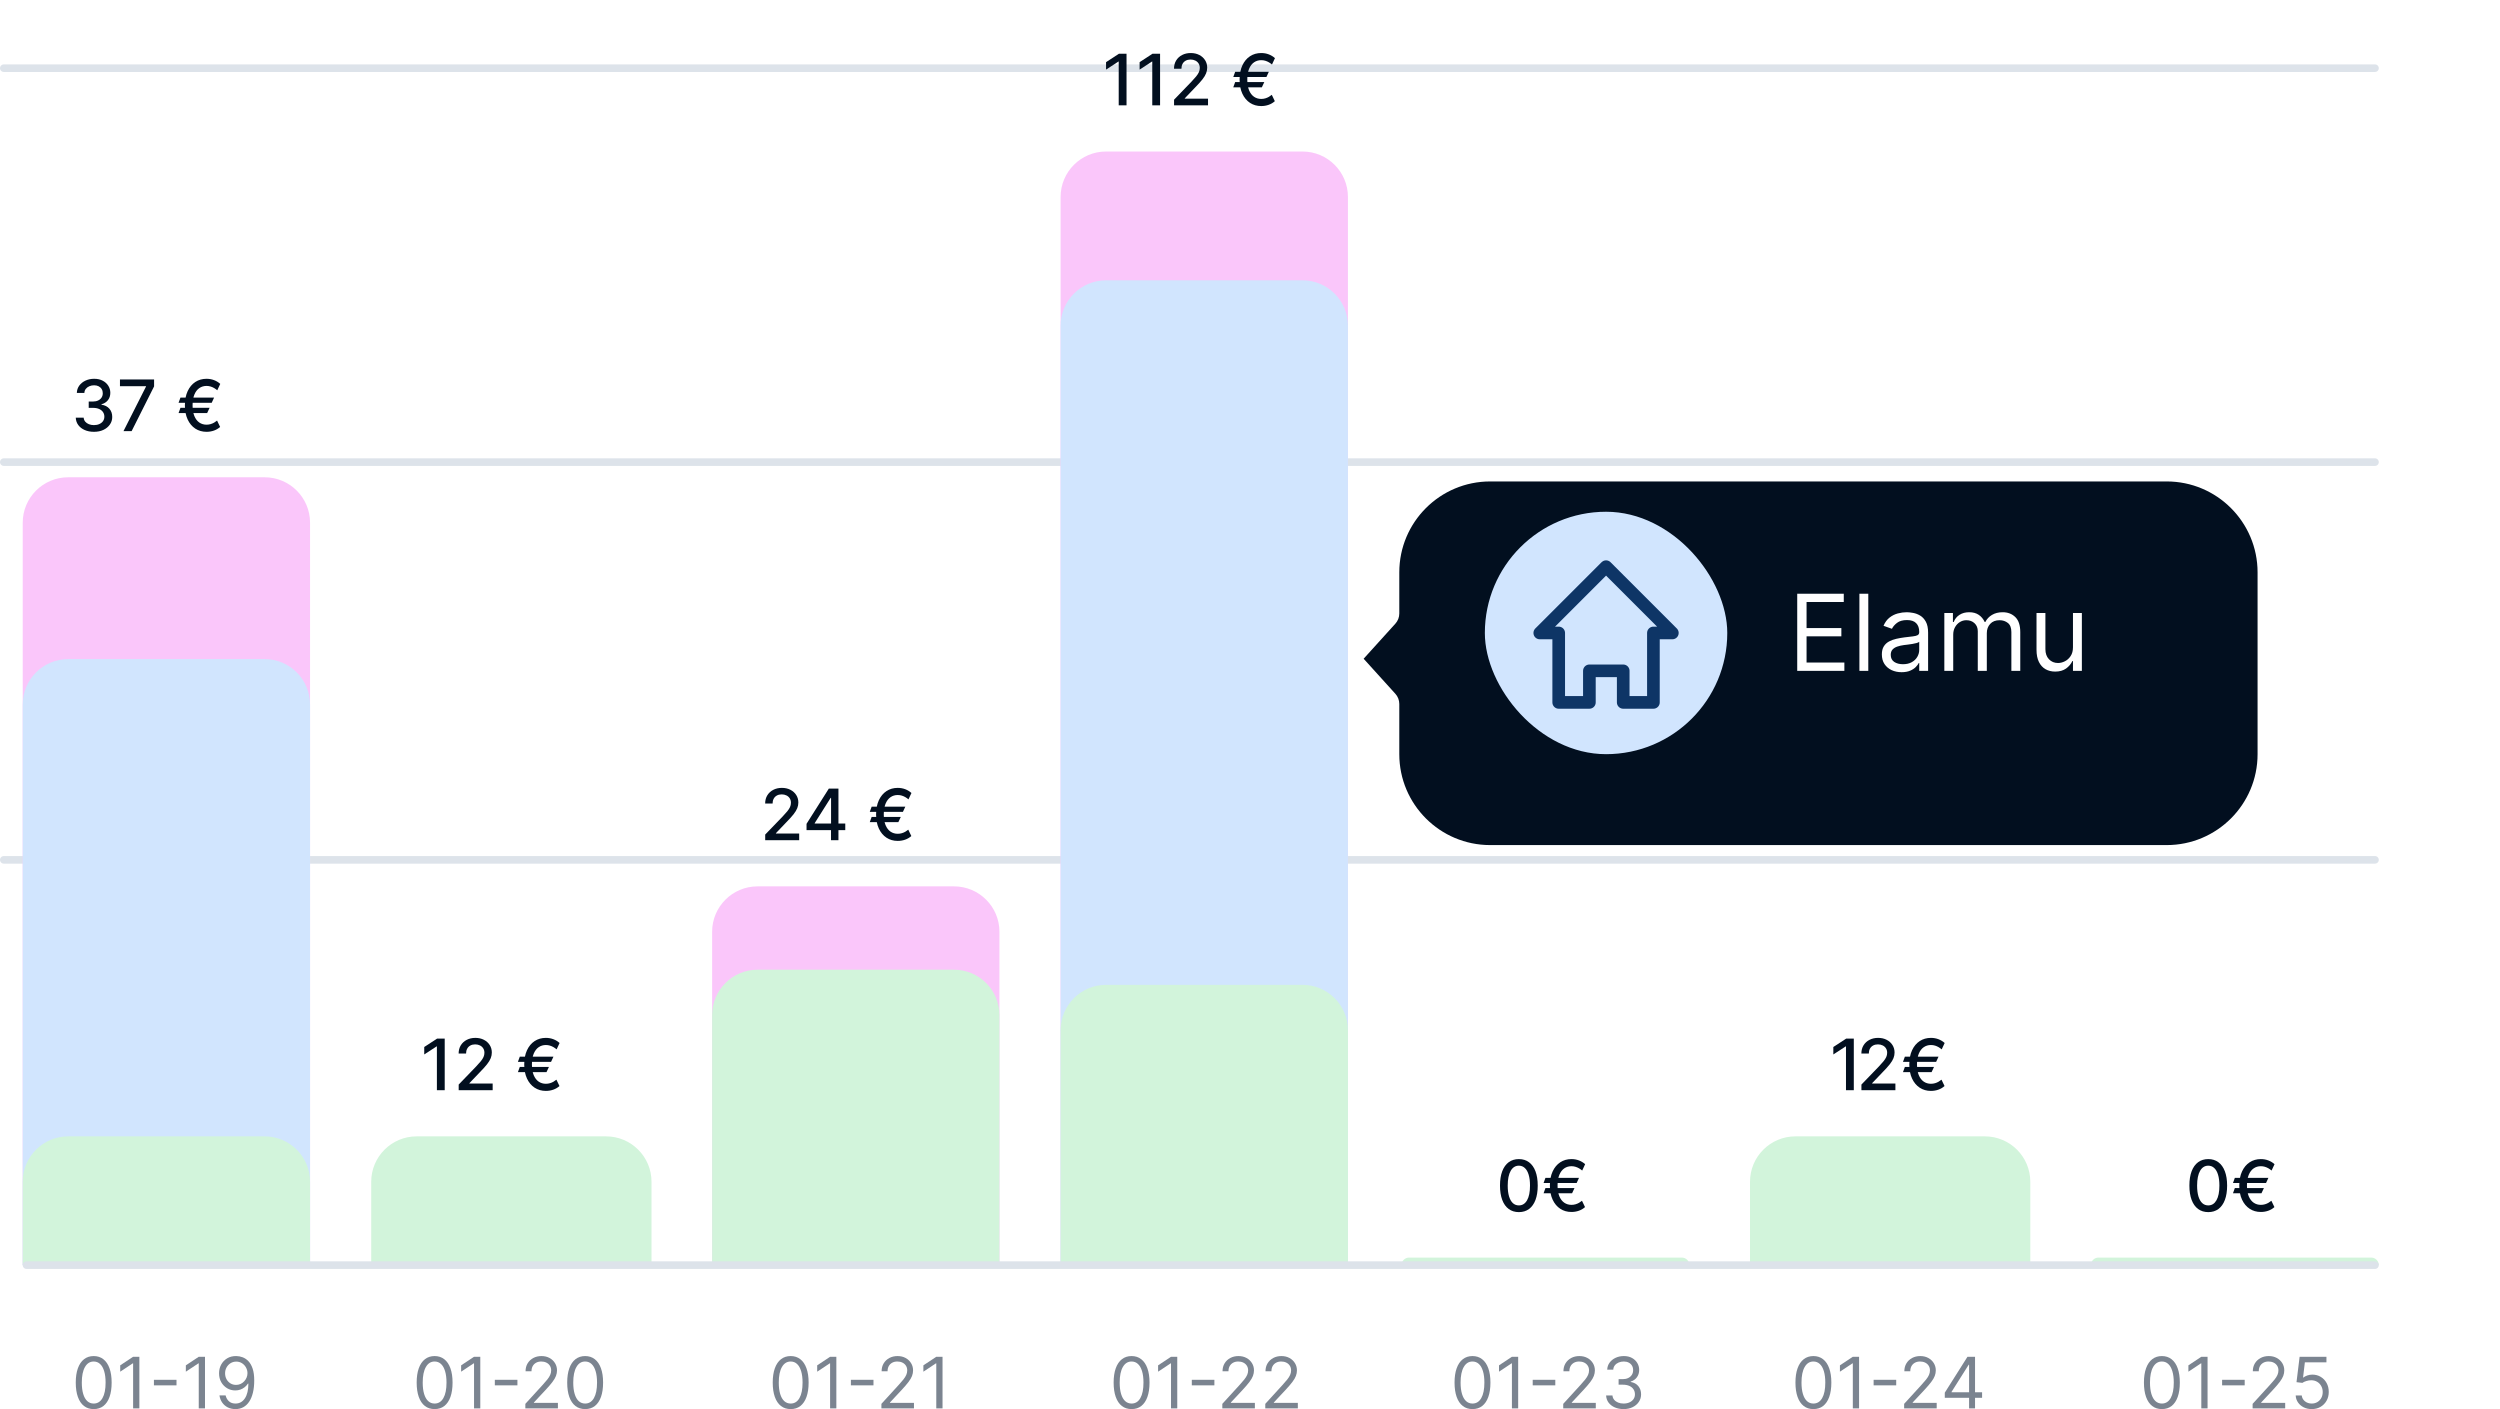 <svg width="330" height="186" viewBox="0 0 330 186" fill="none" xmlns="http://www.w3.org/2000/svg">
<line x1="0.5" y1="9" x2="313.5" y2="9" stroke="#DDE3EA" stroke-linecap="round"/>
<line x1="0.5" y1="61" x2="313.5" y2="61" stroke="#DDE3EA" stroke-linecap="round"/>
<line x1="0.5" y1="113.5" x2="313.5" y2="113.5" stroke="#DDE3EA" stroke-linecap="round"/>
<path d="M208.43 155.475L208.115 156.158H203.752L204.001 155.475H208.43ZM207.836 156.822L207.514 157.512H203.752L204.001 156.822H207.836ZM209.239 153.673L208.848 154.513C208.724 154.407 208.589 154.31 208.443 154.224C208.297 154.138 208.14 154.069 207.972 154.018C207.804 153.965 207.624 153.939 207.431 153.939C207.077 153.939 206.762 154.034 206.486 154.224C206.209 154.414 205.991 154.7 205.832 155.08C205.675 155.458 205.597 155.929 205.597 156.493C205.597 157.057 205.675 157.528 205.832 157.907C205.991 158.285 206.209 158.569 206.486 158.759C206.762 158.947 207.077 159.041 207.431 159.041C207.626 159.041 207.807 159.016 207.975 158.965C208.145 158.914 208.3 158.848 208.44 158.766C208.581 158.682 208.708 158.593 208.821 158.5L209.223 159.336C208.988 159.549 208.716 159.709 208.406 159.818C208.097 159.926 207.772 159.98 207.431 159.98C206.876 159.98 206.384 159.84 205.955 159.559C205.528 159.278 205.193 158.878 204.95 158.358C204.706 157.836 204.585 157.214 204.585 156.493C204.585 155.77 204.706 155.148 204.95 154.626C205.193 154.104 205.528 153.702 205.955 153.421C206.384 153.14 206.876 153 207.431 153C207.785 153 208.115 153.059 208.42 153.176C208.725 153.291 208.998 153.457 209.239 153.673Z" fill="#020F1F"/>
<path d="M200.491 160C199.967 159.998 199.519 159.86 199.148 159.585C198.776 159.311 198.492 158.912 198.295 158.388C198.098 157.864 198 157.232 198 156.493C198 155.757 198.098 155.128 198.295 154.606C198.494 154.084 198.78 153.686 199.151 153.411C199.525 153.137 199.972 153 200.491 153C201.011 153 201.457 153.138 201.828 153.415C202.2 153.689 202.484 154.087 202.681 154.609C202.88 155.129 202.98 155.757 202.98 156.493C202.98 157.234 202.881 157.867 202.684 158.391C202.488 158.913 202.203 159.312 201.832 159.589C201.46 159.863 201.013 160 200.491 160ZM200.491 159.114C200.952 159.114 201.311 158.89 201.57 158.441C201.831 157.992 201.961 157.343 201.961 156.493C201.961 155.929 201.901 155.453 201.782 155.064C201.665 154.672 201.496 154.376 201.274 154.174C201.055 153.971 200.794 153.869 200.491 153.869C200.034 153.869 199.674 154.095 199.413 154.546C199.152 154.997 199.021 155.646 199.018 156.493C199.018 157.06 199.077 157.538 199.194 157.93C199.314 158.319 199.483 158.614 199.702 158.816C199.921 159.015 200.184 159.114 200.491 159.114Z" fill="#020F1F"/>
<path d="M255.884 139.482L255.568 140.167H251.193L251.443 139.482H255.884ZM255.289 140.833L254.966 141.525H251.193L251.443 140.833H255.289ZM256.696 137.675L256.304 138.517C256.179 138.411 256.044 138.314 255.898 138.228C255.751 138.141 255.594 138.072 255.425 138.021C255.257 137.968 255.076 137.942 254.883 137.942C254.528 137.942 254.212 138.037 253.935 138.228C253.658 138.418 253.439 138.705 253.279 139.086C253.122 139.465 253.043 139.938 253.043 140.503C253.043 141.069 253.122 141.541 253.279 141.921C253.439 142.3 253.658 142.585 253.935 142.776C254.212 142.964 254.528 143.058 254.883 143.058C255.078 143.058 255.26 143.033 255.429 142.982C255.599 142.931 255.755 142.864 255.894 142.782C256.036 142.698 256.164 142.609 256.277 142.516L256.68 143.355C256.444 143.567 256.172 143.728 255.861 143.837C255.551 143.946 255.225 144 254.883 144C254.326 144 253.833 143.859 253.402 143.577C252.974 143.296 252.638 142.894 252.394 142.373C252.15 141.85 252.028 141.226 252.028 140.503C252.028 139.778 252.15 139.154 252.394 138.63C252.638 138.107 252.974 137.704 253.402 137.423C253.833 137.141 254.326 137 254.883 137C255.238 137 255.568 137.059 255.874 137.176C256.181 137.292 256.454 137.458 256.696 137.675Z" fill="#020F1F"/>
<path d="M245.708 143.907V143.162L248.013 140.773C248.26 140.513 248.463 140.286 248.622 140.091C248.784 139.893 248.905 139.706 248.985 139.529C249.065 139.351 249.105 139.163 249.105 138.963C249.105 138.737 249.051 138.542 248.945 138.377C248.839 138.211 248.693 138.083 248.509 137.995C248.325 137.904 248.118 137.858 247.887 137.858C247.643 137.858 247.43 137.908 247.248 138.008C247.066 138.108 246.927 138.249 246.829 138.431C246.731 138.612 246.683 138.825 246.683 139.069H245.701C245.701 138.655 245.797 138.292 245.987 137.981C246.178 137.671 246.44 137.43 246.772 137.26C247.105 137.087 247.483 137 247.907 137C248.335 137 248.712 137.085 249.038 137.256C249.366 137.425 249.623 137.655 249.807 137.948C249.991 138.239 250.083 138.567 250.083 138.933C250.083 139.186 250.035 139.433 249.94 139.675C249.847 139.917 249.684 140.186 249.451 140.483C249.218 140.778 248.894 141.137 248.479 141.558L247.125 142.975V143.025H250.193V143.907H245.708Z" fill="#020F1F"/>
<path d="M244.702 137.093V143.906H243.67V138.124H243.63L242 139.189V138.204L243.7 137.093H244.702Z" fill="#020F1F"/>
<path d="M167.483 9.482L167.167 10.167H162.792L163.042 9.482H167.483ZM166.888 10.833L166.565 11.525H162.792L163.042 10.833H166.888ZM168.295 7.675L167.902 8.517C167.778 8.411 167.643 8.314 167.496 8.228C167.35 8.141 167.193 8.072 167.024 8.021C166.855 7.968 166.675 7.942 166.482 7.942C166.127 7.942 165.811 8.037 165.533 8.228C165.256 8.418 165.038 8.705 164.878 9.086C164.721 9.465 164.642 9.938 164.642 10.503C164.642 11.069 164.721 11.541 164.878 11.921C165.038 12.3 165.256 12.585 165.533 12.776C165.811 12.964 166.127 13.059 166.482 13.059C166.677 13.059 166.859 13.033 167.027 12.982C167.198 12.931 167.353 12.864 167.493 12.782C167.635 12.698 167.763 12.609 167.876 12.516L168.278 13.355C168.043 13.568 167.77 13.728 167.46 13.837C167.149 13.946 166.823 14 166.482 14C165.925 14 165.431 13.859 165.001 13.578C164.573 13.296 164.237 12.894 163.993 12.373C163.749 11.85 163.627 11.226 163.627 10.503C163.627 9.778 163.749 9.154 163.993 8.63C164.237 8.107 164.573 7.704 165.001 7.423C165.431 7.141 165.925 7 166.482 7C166.837 7 167.167 7.059 167.473 7.176C167.779 7.292 168.053 7.458 168.295 7.675Z" fill="#020F1F"/>
<path d="M154.975 13.907V13.162L157.28 10.773C157.526 10.513 157.729 10.286 157.889 10.091C158.051 9.893 158.172 9.706 158.252 9.529C158.331 9.351 158.371 9.163 158.371 8.963C158.371 8.737 158.318 8.542 158.212 8.377C158.105 8.211 157.96 8.083 157.776 7.995C157.592 7.904 157.384 7.858 157.154 7.858C156.91 7.858 156.697 7.908 156.515 8.008C156.333 8.108 156.193 8.249 156.096 8.431C155.998 8.612 155.949 8.825 155.949 9.069H154.968C154.968 8.655 155.063 8.292 155.254 7.981C155.445 7.671 155.706 7.43 156.039 7.26C156.372 7.087 156.75 7 157.174 7C157.602 7 157.979 7.085 158.305 7.256C158.633 7.425 158.889 7.655 159.073 7.948C159.258 8.239 159.35 8.567 159.35 8.933C159.35 9.186 159.302 9.433 159.206 9.675C159.113 9.917 158.95 10.186 158.717 10.483C158.485 10.778 158.161 11.137 157.746 11.558L156.392 12.975V13.025H159.459V13.907H154.975Z" fill="#020F1F"/>
<path d="M153.13 7.093V13.906H152.099V8.124H152.059L150.429 9.189V8.204L152.129 7.093H153.13Z" fill="#020F1F"/>
<path d="M148.702 7.093V13.906H147.67V8.124H147.63L146 9.189V8.204L147.7 7.093H148.702Z" fill="#020F1F"/>
<path d="M119.5 106.482L119.184 107.167H114.809L115.058 106.482H119.5ZM118.904 107.833L118.581 108.525H114.809L115.058 107.833H118.904ZM120.311 104.675L119.919 105.517C119.795 105.411 119.659 105.314 119.513 105.228C119.367 105.141 119.209 105.072 119.041 105.021C118.872 104.968 118.691 104.942 118.498 104.942C118.143 104.942 117.827 105.037 117.55 105.228C117.273 105.418 117.054 105.705 116.895 106.086C116.737 106.465 116.658 106.938 116.658 107.503C116.658 108.069 116.737 108.541 116.895 108.921C117.054 109.3 117.273 109.585 117.55 109.776C117.827 109.964 118.143 110.058 118.498 110.058C118.693 110.058 118.875 110.033 119.044 109.982C119.215 109.931 119.37 109.864 119.51 109.782C119.652 109.698 119.779 109.609 119.892 109.516L120.295 110.355C120.06 110.567 119.787 110.728 119.476 110.837C119.166 110.946 118.84 111 118.498 111C117.942 111 117.448 110.859 117.018 110.577C116.59 110.296 116.254 109.894 116.01 109.373C115.766 108.85 115.644 108.226 115.644 107.503C115.644 106.778 115.766 106.154 116.01 105.63C116.254 105.107 116.59 104.704 117.018 104.423C117.448 104.141 117.942 104 118.498 104C118.853 104 119.184 104.059 119.49 104.176C119.796 104.292 120.07 104.458 120.311 104.675Z" fill="#020F1F"/>
<path d="M106.463 109.576V108.744L109.407 104.093H110.063V105.317H109.647L107.541 108.651V108.704H111.576V109.576H106.463ZM109.693 110.906V109.323L109.7 108.944V104.093H110.675V110.906H109.693Z" fill="#020F1F"/>
<path d="M101.007 110.907V110.162L103.312 107.773C103.558 107.513 103.761 107.286 103.921 107.091C104.083 106.893 104.204 106.706 104.284 106.529C104.364 106.351 104.404 106.163 104.404 105.963C104.404 105.737 104.35 105.542 104.244 105.377C104.137 105.211 103.992 105.083 103.808 104.995C103.624 104.904 103.417 104.858 103.186 104.858C102.942 104.858 102.729 104.908 102.547 105.008C102.365 105.108 102.225 105.249 102.128 105.431C102.03 105.612 101.981 105.825 101.981 106.069H101C101 105.655 101.095 105.292 101.286 104.981C101.477 104.671 101.739 104.43 102.071 104.26C102.404 104.087 102.782 104 103.206 104C103.634 104 104.011 104.085 104.337 104.256C104.665 104.425 104.921 104.655 105.106 104.948C105.29 105.239 105.382 105.567 105.382 105.933C105.382 106.186 105.334 106.433 105.239 106.675C105.145 106.917 104.982 107.186 104.75 107.483C104.517 107.778 104.193 108.137 103.778 108.558L102.424 109.975V110.025H105.491V110.907H101.007Z" fill="#020F1F"/>
<path d="M73.054 139.482L72.738 140.167H68.363L68.613 139.482H73.054ZM72.459 140.833L72.136 141.525H68.363L68.613 140.833H72.459ZM73.866 137.675L73.474 138.517C73.349 138.411 73.214 138.314 73.068 138.228C72.921 138.141 72.764 138.072 72.595 138.021C72.427 137.968 72.246 137.942 72.053 137.942C71.698 137.942 71.382 138.037 71.105 138.228C70.828 138.418 70.609 138.705 70.449 139.086C70.292 139.465 70.213 139.938 70.213 140.503C70.213 141.069 70.292 141.541 70.449 141.921C70.609 142.3 70.828 142.585 71.105 142.776C71.382 142.964 71.698 143.058 72.053 143.058C72.248 143.058 72.43 143.033 72.599 142.982C72.769 142.931 72.925 142.864 73.064 142.782C73.206 142.698 73.334 142.609 73.447 142.516L73.85 143.355C73.614 143.567 73.342 143.728 73.031 143.837C72.721 143.946 72.394 144 72.053 144C71.496 144 71.003 143.859 70.572 143.577C70.144 143.296 69.808 142.894 69.564 142.373C69.32 141.85 69.198 141.226 69.198 140.503C69.198 139.778 69.32 139.154 69.564 138.63C69.808 138.107 70.144 137.704 70.572 137.423C71.003 137.141 71.496 137 72.053 137C72.408 137 72.738 137.059 73.044 137.176C73.35 137.292 73.624 137.458 73.866 137.675Z" fill="#020F1F"/>
<path d="M60.546 143.907V143.162L62.851 140.773C63.097 140.513 63.3 140.286 63.46 140.091C63.622 139.893 63.743 139.706 63.823 139.529C63.903 139.351 63.943 139.163 63.943 138.963C63.943 138.737 63.889 138.542 63.783 138.377C63.676 138.211 63.531 138.083 63.347 137.995C63.163 137.904 62.956 137.858 62.725 137.858C62.481 137.858 62.268 137.908 62.086 138.008C61.904 138.108 61.764 138.249 61.667 138.431C61.569 138.612 61.52 138.825 61.52 139.069H60.539C60.539 138.655 60.634 138.292 60.825 137.981C61.016 137.671 61.278 137.43 61.61 137.26C61.943 137.087 62.321 137 62.745 137C63.173 137 63.55 137.085 63.876 137.256C64.204 137.425 64.46 137.655 64.645 137.948C64.829 138.239 64.921 138.567 64.921 138.933C64.921 139.186 64.873 139.433 64.778 139.675C64.684 139.917 64.522 140.186 64.289 140.483C64.056 140.778 63.732 141.137 63.317 141.558L61.963 142.975V143.025H65.031V143.907H60.546Z" fill="#020F1F"/>
<path d="M58.702 137.093V143.906H57.67V138.124H57.63L56 139.189V138.204L57.7 137.093H58.702Z" fill="#020F1F"/>
<path d="M28.261 52.482L27.945 53.167H23.57L23.82 52.482H28.261ZM27.666 53.833L27.343 54.525H23.57L23.82 53.833H27.666ZM29.073 50.675L28.68 51.517C28.556 51.411 28.421 51.314 28.275 51.228C28.128 51.141 27.971 51.072 27.802 51.021C27.634 50.968 27.453 50.941 27.26 50.941C26.905 50.941 26.589 51.037 26.312 51.228C26.034 51.418 25.816 51.705 25.656 52.086C25.499 52.465 25.42 52.938 25.42 53.503C25.42 54.069 25.499 54.541 25.656 54.921C25.816 55.3 26.034 55.585 26.312 55.776C26.589 55.964 26.905 56.059 27.26 56.059C27.455 56.059 27.637 56.033 27.805 55.982C27.976 55.931 28.131 55.864 28.271 55.782C28.413 55.698 28.541 55.609 28.654 55.516L29.056 56.355C28.821 56.568 28.549 56.728 28.238 56.837C27.927 56.946 27.601 57 27.26 57C26.703 57 26.21 56.859 25.779 56.578C25.351 56.296 25.015 55.894 24.771 55.373C24.527 54.85 24.405 54.226 24.405 53.503C24.405 52.778 24.527 52.154 24.771 51.63C25.015 51.107 25.351 50.704 25.779 50.422C26.21 50.141 26.703 50 27.26 50C27.615 50 27.945 50.059 28.251 50.176C28.557 50.292 28.831 50.458 29.073 50.675Z" fill="#020F1F"/>
<path d="M16.301 56.907L19.275 51.024V50.974H15.835V50.093H20.34V51.004L17.375 56.907H16.301Z" fill="#020F1F"/>
<path d="M12.405 57C11.948 57 11.54 56.921 11.181 56.764C10.824 56.606 10.541 56.388 10.333 56.108C10.126 55.827 10.015 55.501 10 55.13H11.045C11.058 55.332 11.126 55.507 11.248 55.656C11.372 55.802 11.534 55.915 11.733 55.995C11.933 56.075 12.155 56.115 12.399 56.115C12.667 56.115 12.905 56.068 13.111 55.975C13.319 55.882 13.482 55.752 13.6 55.586C13.717 55.417 13.776 55.223 13.776 55.004C13.776 54.775 13.717 54.575 13.6 54.402C13.485 54.226 13.315 54.089 13.091 53.989C12.869 53.889 12.601 53.839 12.286 53.839H11.71V53.001H12.286C12.539 53.001 12.76 52.956 12.951 52.864C13.144 52.774 13.295 52.647 13.403 52.485C13.512 52.321 13.566 52.129 13.566 51.91C13.566 51.699 13.519 51.516 13.424 51.361C13.33 51.203 13.197 51.08 13.024 50.991C12.854 50.903 12.652 50.858 12.419 50.858C12.197 50.858 11.989 50.899 11.797 50.981C11.606 51.061 11.451 51.177 11.331 51.328C11.211 51.476 11.147 51.655 11.138 51.863H10.143C10.154 51.495 10.263 51.171 10.469 50.892C10.678 50.612 10.953 50.394 11.294 50.236C11.636 50.079 12.015 50 12.432 50C12.869 50 13.246 50.085 13.563 50.256C13.883 50.425 14.129 50.65 14.302 50.932C14.477 51.213 14.563 51.522 14.561 51.856C14.563 52.238 14.457 52.562 14.242 52.828C14.029 53.094 13.745 53.273 13.39 53.364V53.417C13.843 53.486 14.193 53.665 14.441 53.956C14.692 54.246 14.816 54.607 14.814 55.037C14.816 55.412 14.712 55.748 14.501 56.045C14.293 56.342 14.008 56.576 13.646 56.747C13.285 56.916 12.871 57 12.405 57Z" fill="#020F1F"/>
<path d="M299.43 155.475L299.115 156.158H294.752L295.001 155.475H299.43ZM298.836 156.822L298.514 157.512H294.752L295.001 156.822H298.836ZM300.239 153.673L299.848 154.513C299.724 154.407 299.589 154.31 299.443 154.224C299.297 154.138 299.14 154.069 298.972 154.018C298.804 153.965 298.624 153.939 298.431 153.939C298.077 153.939 297.762 154.034 297.486 154.224C297.209 154.414 296.991 154.7 296.832 155.08C296.675 155.458 296.597 155.929 296.597 156.493C296.597 157.057 296.675 157.528 296.832 157.907C296.991 158.285 297.209 158.569 297.486 158.759C297.762 158.947 298.077 159.041 298.431 159.041C298.626 159.041 298.807 159.016 298.975 158.965C299.145 158.914 299.3 158.848 299.44 158.766C299.581 158.682 299.708 158.593 299.821 158.5L300.223 159.336C299.988 159.549 299.716 159.709 299.406 159.818C299.097 159.926 298.772 159.98 298.431 159.98C297.876 159.98 297.384 159.84 296.955 159.559C296.528 159.278 296.193 158.878 295.95 158.358C295.706 157.836 295.585 157.214 295.585 156.493C295.585 155.77 295.706 155.148 295.95 154.626C296.193 154.104 296.528 153.702 296.955 153.421C297.384 153.14 297.876 153 298.431 153C298.785 153 299.115 153.059 299.42 153.176C299.725 153.291 299.998 153.457 300.239 153.673Z" fill="#020F1F"/>
<path d="M291.491 160C290.967 159.998 290.519 159.86 290.148 159.585C289.776 159.311 289.492 158.912 289.295 158.388C289.098 157.864 289 157.232 289 156.493C289 155.757 289.098 155.128 289.295 154.606C289.494 154.084 289.78 153.686 290.151 153.411C290.525 153.137 290.972 153 291.491 153C292.011 153 292.457 153.138 292.828 153.415C293.2 153.689 293.484 154.087 293.681 154.609C293.88 155.129 293.98 155.757 293.98 156.493C293.98 157.234 293.881 157.867 293.684 158.391C293.488 158.913 293.203 159.312 292.832 159.589C292.46 159.863 292.013 160 291.491 160ZM291.491 159.114C291.952 159.114 292.311 158.89 292.57 158.441C292.831 157.992 292.961 157.343 292.961 156.493C292.961 155.929 292.901 155.453 292.782 155.064C292.665 154.672 292.496 154.376 292.274 154.174C292.055 153.971 291.794 153.869 291.491 153.869C291.034 153.869 290.674 154.095 290.413 154.546C290.152 154.997 290.021 155.646 290.018 156.493C290.018 157.06 290.077 157.538 290.194 157.93C290.314 158.319 290.483 158.614 290.702 158.816C290.921 159.015 291.184 159.114 291.491 159.114Z" fill="#020F1F"/>
<path d="M31.189 179C31.469 179.003 31.748 179.056 32.028 179.16C32.307 179.264 32.562 179.437 32.793 179.679C33.023 179.919 33.209 180.246 33.348 180.66C33.488 181.075 33.558 181.595 33.558 182.221C33.558 182.826 33.5 183.364 33.385 183.834C33.272 184.302 33.108 184.697 32.893 185.019C32.68 185.34 32.42 185.584 32.114 185.75C31.81 185.917 31.466 186 31.083 186C30.701 186 30.361 185.925 30.061 185.774C29.764 185.621 29.52 185.409 29.33 185.138C29.141 184.866 29.02 184.549 28.967 184.19H29.779C29.852 184.503 29.997 184.761 30.215 184.965C30.434 185.167 30.724 185.268 31.083 185.268C31.608 185.268 32.023 185.039 32.327 184.579C32.633 184.12 32.786 183.472 32.786 182.633H32.733C32.609 182.82 32.461 182.98 32.29 183.116C32.12 183.251 31.93 183.355 31.722 183.428C31.513 183.502 31.291 183.538 31.056 183.538C30.666 183.538 30.308 183.442 29.982 183.249C29.658 183.054 29.398 182.786 29.203 182.447C29.01 182.105 28.914 181.715 28.914 181.276C28.914 180.859 29.007 180.477 29.193 180.131C29.382 179.783 29.646 179.506 29.985 179.3C30.326 179.093 30.728 178.994 31.189 179ZM31.189 179.732C30.91 179.732 30.658 179.802 30.434 179.942C30.212 180.079 30.036 180.266 29.905 180.501C29.776 180.734 29.712 180.992 29.712 181.276C29.712 181.56 29.774 181.818 29.898 182.051C30.025 182.282 30.197 182.466 30.414 182.603C30.634 182.739 30.883 182.806 31.163 182.806C31.373 182.806 31.57 182.765 31.752 182.683C31.933 182.599 32.092 182.485 32.227 182.34C32.365 182.194 32.472 182.029 32.55 181.845C32.628 181.658 32.666 181.464 32.666 181.263C32.666 180.996 32.602 180.747 32.473 180.514C32.347 180.281 32.172 180.093 31.948 179.948C31.726 179.804 31.473 179.732 31.189 179.732Z" fill="#7B8490"/>
<path d="M27.06 179.094V185.907H26.235V179.959H26.195L24.532 181.063V180.225L26.235 179.094H27.06Z" fill="#7B8490"/>
<path d="M23.298 182.135V182.867H20.317V182.135H23.298Z" fill="#7B8490"/>
<path d="M18.396 179.094V185.907H17.571V179.959H17.531L15.868 181.063V180.225L17.571 179.094H18.396Z" fill="#7B8490"/>
<path d="M12.369 186.001C11.867 186.001 11.441 185.864 11.088 185.591C10.735 185.316 10.466 184.918 10.28 184.397C10.093 183.874 10 183.242 10 182.501C10 181.764 10.093 181.136 10.28 180.614C10.468 180.091 10.739 179.692 11.091 179.417C11.446 179.14 11.872 179.001 12.369 179.001C12.866 179.001 13.29 179.14 13.643 179.417C13.998 179.692 14.268 180.091 14.455 180.614C14.643 181.136 14.737 181.764 14.737 182.501C14.737 183.242 14.644 183.874 14.458 184.397C14.272 184.918 14.002 185.316 13.65 185.591C13.297 185.864 12.87 186.001 12.369 186.001ZM12.369 185.269C12.866 185.269 13.251 185.029 13.527 184.55C13.802 184.071 13.939 183.388 13.939 182.501C13.939 181.911 13.876 181.409 13.749 180.994C13.625 180.579 13.445 180.263 13.21 180.046C12.977 179.828 12.697 179.72 12.369 179.72C11.876 179.72 11.492 179.962 11.214 180.448C10.937 180.932 10.798 181.616 10.798 182.501C10.798 183.091 10.861 183.592 10.985 184.005C11.109 184.417 11.287 184.731 11.52 184.946C11.755 185.161 12.038 185.269 12.369 185.269Z" fill="#7B8490"/>
<path d="M77.24 186C76.738 186 76.311 185.864 75.959 185.591C75.606 185.316 75.337 184.918 75.15 184.396C74.964 183.873 74.871 183.241 74.871 182.5C74.871 181.764 74.964 181.135 75.15 180.614C75.339 180.09 75.609 179.691 75.962 179.416C76.317 179.139 76.743 179 77.24 179C77.736 179 78.161 179.139 78.514 179.416C78.869 179.691 79.139 180.09 79.326 180.614C79.514 181.135 79.608 181.764 79.608 182.5C79.608 183.241 79.515 183.873 79.329 184.396C79.143 184.918 78.873 185.316 78.52 185.591C78.168 185.864 77.741 186 77.24 186ZM77.24 185.268C77.736 185.268 78.122 185.029 78.397 184.549C78.672 184.07 78.81 183.387 78.81 182.5C78.81 181.91 78.747 181.408 78.62 180.993C78.496 180.578 78.316 180.262 78.081 180.045C77.848 179.827 77.568 179.719 77.24 179.719C76.747 179.719 76.362 179.962 76.085 180.447C75.808 180.931 75.669 181.615 75.669 182.5C75.669 183.09 75.731 183.591 75.856 184.004C75.98 184.416 76.158 184.73 76.391 184.945C76.626 185.16 76.909 185.268 77.24 185.268Z" fill="#7B8490"/>
<path d="M69.346 185.907V185.308L71.595 182.846C71.859 182.558 72.076 182.307 72.247 182.094C72.418 181.879 72.544 181.677 72.626 181.489C72.711 181.298 72.753 181.098 72.753 180.89C72.753 180.65 72.695 180.443 72.58 180.268C72.467 180.092 72.311 179.957 72.114 179.862C71.917 179.766 71.695 179.719 71.449 179.719C71.187 179.719 70.958 179.773 70.763 179.882C70.57 179.988 70.421 180.138 70.314 180.331C70.21 180.524 70.158 180.75 70.158 181.01H69.373C69.373 180.61 69.465 180.26 69.649 179.958C69.833 179.657 70.083 179.421 70.401 179.253C70.72 179.084 71.078 179 71.475 179C71.874 179 72.228 179.084 72.537 179.253C72.845 179.421 73.087 179.649 73.262 179.935C73.437 180.221 73.525 180.539 73.525 180.89C73.525 181.14 73.479 181.385 73.388 181.625C73.299 181.862 73.144 182.127 72.922 182.42C72.703 182.711 72.398 183.066 72.007 183.485L70.477 185.122V185.175H73.644V185.907H69.346Z" fill="#7B8490"/>
<path d="M68.299 182.134V182.866H65.318V182.134H68.299Z" fill="#7B8490"/>
<path d="M63.398 179.094V185.907H62.573V179.959H62.533L60.869 181.063V180.225L62.573 179.094H63.398Z" fill="#7B8490"/>
<path d="M57.369 186C56.868 186 56.441 185.864 56.088 185.591C55.735 185.316 55.466 184.918 55.279 184.396C55.093 183.873 55 183.241 55 182.5C55 181.764 55.093 181.135 55.279 180.614C55.468 180.09 55.739 179.691 56.091 179.416C56.446 179.139 56.872 179 57.369 179C57.866 179 58.29 179.139 58.643 179.416C58.998 179.691 59.269 180.09 59.455 180.614C59.643 181.135 59.738 181.764 59.738 182.5C59.738 183.241 59.645 183.873 59.458 184.396C59.272 184.918 59.002 185.316 58.65 185.591C58.297 185.864 57.87 186 57.369 186ZM57.369 185.268C57.866 185.268 58.252 185.029 58.527 184.549C58.802 184.07 58.939 183.387 58.939 182.5C58.939 181.91 58.876 181.408 58.749 180.993C58.625 180.578 58.446 180.262 58.211 180.045C57.978 179.827 57.697 179.719 57.369 179.719C56.876 179.719 56.492 179.962 56.214 180.447C55.937 180.931 55.798 181.615 55.798 182.5C55.798 183.09 55.861 183.591 55.985 184.004C56.109 184.416 56.288 184.73 56.52 184.945C56.755 185.16 57.038 185.268 57.369 185.268Z" fill="#7B8490"/>
<path d="M124.414 179.094V185.907H123.589V179.959H123.549L121.886 181.063V180.225L123.589 179.094H124.414Z" fill="#7B8490"/>
<path d="M116.346 185.907V185.308L118.595 182.846C118.859 182.558 119.076 182.307 119.247 182.094C119.418 181.879 119.544 181.677 119.626 181.489C119.711 181.298 119.753 181.098 119.753 180.89C119.753 180.65 119.695 180.443 119.58 180.268C119.467 180.092 119.311 179.957 119.114 179.862C118.917 179.766 118.695 179.719 118.449 179.719C118.187 179.719 117.958 179.773 117.763 179.882C117.57 179.988 117.421 180.138 117.314 180.331C117.21 180.524 117.158 180.75 117.158 181.01H116.373C116.373 180.61 116.465 180.26 116.649 179.958C116.833 179.657 117.083 179.421 117.401 179.253C117.72 179.084 118.078 179 118.475 179C118.874 179 119.228 179.084 119.537 179.253C119.845 179.421 120.087 179.649 120.262 179.935C120.437 180.221 120.525 180.539 120.525 180.89C120.525 181.14 120.479 181.385 120.388 181.625C120.3 181.862 120.144 182.127 119.922 182.42C119.703 182.711 119.398 183.066 119.008 183.485L117.477 185.122V185.175H120.644V185.907H116.346Z" fill="#7B8490"/>
<path d="M115.299 182.134V182.866H112.318V182.134H115.299Z" fill="#7B8490"/>
<path d="M110.398 179.094V185.907H109.573V179.959H109.533L107.869 181.063V180.225L109.573 179.094H110.398Z" fill="#7B8490"/>
<path d="M104.369 186C103.868 186 103.441 185.864 103.088 185.591C102.735 185.316 102.466 184.918 102.279 184.396C102.093 183.873 102 183.241 102 182.5C102 181.764 102.093 181.135 102.279 180.614C102.468 180.09 102.739 179.691 103.091 179.416C103.446 179.139 103.872 179 104.369 179C104.866 179 105.29 179.139 105.643 179.416C105.998 179.691 106.269 180.09 106.455 180.614C106.643 181.135 106.738 181.764 106.738 182.5C106.738 183.241 106.644 183.873 106.458 184.396C106.272 184.918 106.002 185.316 105.65 185.591C105.297 185.864 104.87 186 104.369 186ZM104.369 185.268C104.866 185.268 105.252 185.029 105.527 184.549C105.802 184.07 105.939 183.387 105.939 182.5C105.939 181.91 105.876 181.408 105.75 180.993C105.625 180.578 105.446 180.262 105.211 180.045C104.978 179.827 104.697 179.719 104.369 179.719C103.876 179.719 103.492 179.962 103.214 180.447C102.937 180.931 102.798 181.615 102.798 182.5C102.798 183.09 102.861 183.591 102.985 184.004C103.109 184.416 103.288 184.73 103.52 184.945C103.756 185.16 104.038 185.268 104.369 185.268Z" fill="#7B8490"/>
<path d="M167.017 185.907V185.308L169.266 182.846C169.53 182.558 169.747 182.307 169.918 182.094C170.089 181.879 170.215 181.677 170.297 181.489C170.382 181.298 170.424 181.098 170.424 180.89C170.424 180.65 170.366 180.443 170.251 180.268C170.138 180.092 169.982 179.957 169.785 179.862C169.588 179.766 169.366 179.719 169.12 179.719C168.858 179.719 168.629 179.773 168.434 179.882C168.241 179.988 168.092 180.138 167.985 180.331C167.881 180.524 167.829 180.75 167.829 181.01H167.044C167.044 180.61 167.136 180.26 167.32 179.958C167.504 179.657 167.754 179.421 168.072 179.253C168.391 179.084 168.749 179 169.146 179C169.545 179 169.899 179.084 170.208 179.253C170.516 179.421 170.758 179.649 170.933 179.935C171.108 180.221 171.196 180.539 171.196 180.89C171.196 181.14 171.15 181.385 171.059 181.625C170.971 181.862 170.815 182.127 170.593 182.42C170.374 182.711 170.069 183.066 169.679 183.485L168.148 185.122V185.175H171.315V185.907H167.017Z" fill="#7B8490"/>
<path d="M161.346 185.907V185.308L163.595 182.846C163.859 182.558 164.076 182.307 164.247 182.094C164.418 181.879 164.544 181.677 164.626 181.489C164.711 181.298 164.753 181.098 164.753 180.89C164.753 180.65 164.695 180.443 164.58 180.268C164.467 180.092 164.311 179.957 164.114 179.862C163.917 179.766 163.695 179.719 163.449 179.719C163.187 179.719 162.958 179.773 162.763 179.882C162.57 179.988 162.421 180.138 162.314 180.331C162.21 180.524 162.158 180.75 162.158 181.01H161.373C161.373 180.61 161.465 180.26 161.649 179.958C161.833 179.657 162.083 179.421 162.401 179.253C162.72 179.084 163.078 179 163.475 179C163.874 179 164.228 179.084 164.537 179.253C164.845 179.421 165.087 179.649 165.262 179.935C165.437 180.221 165.525 180.539 165.525 180.89C165.525 181.14 165.479 181.385 165.388 181.625C165.3 181.862 165.144 182.127 164.922 182.42C164.703 182.711 164.398 183.066 164.008 183.485L162.477 185.122V185.175H165.644V185.907H161.346Z" fill="#7B8490"/>
<path d="M160.299 182.134V182.866H157.318V182.134H160.299Z" fill="#7B8490"/>
<path d="M155.398 179.094V185.907H154.573V179.959H154.533L152.869 181.063V180.225L154.573 179.094H155.398Z" fill="#7B8490"/>
<path d="M149.369 186C148.868 186 148.441 185.864 148.088 185.591C147.735 185.316 147.466 184.918 147.279 184.396C147.093 183.873 147 183.241 147 182.5C147 181.764 147.093 181.135 147.279 180.614C147.468 180.09 147.739 179.691 148.091 179.416C148.446 179.139 148.872 179 149.369 179C149.866 179 150.29 179.139 150.643 179.416C150.998 179.691 151.269 180.09 151.455 180.614C151.643 181.135 151.738 181.764 151.738 182.5C151.738 183.241 151.644 183.873 151.458 184.396C151.272 184.918 151.002 185.316 150.65 185.591C150.297 185.864 149.87 186 149.369 186ZM149.369 185.268C149.866 185.268 150.252 185.029 150.527 184.549C150.802 184.07 150.939 183.387 150.939 182.5C150.939 181.91 150.876 181.408 150.75 180.993C150.625 180.578 150.446 180.262 150.211 180.045C149.978 179.827 149.697 179.719 149.369 179.719C148.876 179.719 148.492 179.962 148.214 180.447C147.937 180.931 147.798 181.615 147.798 182.5C147.798 183.09 147.861 183.591 147.985 184.004C148.109 184.416 148.288 184.73 148.52 184.945C148.756 185.16 149.038 185.268 149.369 185.268Z" fill="#7B8490"/>
<path d="M214.322 186C213.883 186 213.491 185.925 213.147 185.774C212.806 185.623 212.534 185.413 212.332 185.145C212.133 184.874 212.024 184.561 212.006 184.203H212.845C212.862 184.423 212.938 184.613 213.071 184.772C213.204 184.93 213.378 185.052 213.593 185.138C213.808 185.225 214.047 185.268 214.308 185.268C214.601 185.268 214.861 185.217 215.087 185.115C215.313 185.013 215.491 184.871 215.619 184.689C215.748 184.507 215.812 184.297 215.812 184.057C215.812 183.806 215.75 183.586 215.626 183.395C215.502 183.202 215.32 183.051 215.08 182.942C214.841 182.834 214.548 182.779 214.202 182.779H213.656V182.048H214.202C214.473 182.048 214.71 181.999 214.914 181.901C215.12 181.804 215.281 181.666 215.396 181.489C215.514 181.311 215.573 181.103 215.573 180.863C215.573 180.632 215.522 180.432 215.42 180.261C215.318 180.09 215.173 179.957 214.987 179.862C214.803 179.766 214.586 179.719 214.335 179.719C214.1 179.719 213.878 179.762 213.67 179.848C213.463 179.933 213.295 180.056 213.164 180.218C213.033 180.377 212.962 180.57 212.951 180.797H212.152C212.166 180.439 212.273 180.127 212.475 179.858C212.677 179.588 212.941 179.377 213.267 179.226C213.595 179.075 213.956 179 214.348 179C214.77 179 215.131 179.085 215.433 179.256C215.735 179.425 215.966 179.648 216.128 179.925C216.29 180.202 216.371 180.502 216.371 180.823C216.371 181.207 216.27 181.534 216.068 181.805C215.869 182.075 215.597 182.263 215.253 182.367V182.42C215.684 182.491 216.02 182.674 216.261 182.969C216.503 183.262 216.624 183.625 216.624 184.057C216.624 184.427 216.523 184.76 216.321 185.055C216.122 185.348 215.849 185.579 215.503 185.747C215.157 185.916 214.763 186 214.322 186Z" fill="#7B8490"/>
<path d="M206.346 185.907V185.308L208.595 182.846C208.859 182.558 209.076 182.307 209.247 182.094C209.418 181.879 209.544 181.677 209.626 181.489C209.711 181.298 209.753 181.098 209.753 180.89C209.753 180.65 209.695 180.443 209.58 180.268C209.467 180.092 209.311 179.957 209.114 179.862C208.917 179.766 208.695 179.719 208.449 179.719C208.187 179.719 207.958 179.773 207.763 179.882C207.57 179.988 207.421 180.138 207.314 180.331C207.21 180.524 207.158 180.75 207.158 181.01H206.373C206.373 180.61 206.465 180.26 206.649 179.958C206.833 179.657 207.083 179.421 207.401 179.253C207.72 179.084 208.078 179 208.475 179C208.874 179 209.228 179.084 209.537 179.253C209.845 179.421 210.087 179.649 210.262 179.935C210.437 180.221 210.525 180.539 210.525 180.89C210.525 181.14 210.479 181.385 210.388 181.625C210.3 181.862 210.144 182.127 209.922 182.42C209.703 182.711 209.398 183.066 209.008 183.485L207.477 185.122V185.175H210.644V185.907H206.346Z" fill="#7B8490"/>
<path d="M205.299 182.134V182.866H202.318V182.134H205.299Z" fill="#7B8490"/>
<path d="M200.398 179.094V185.907H199.573V179.959H199.533L197.869 181.063V180.225L199.573 179.094H200.398Z" fill="#7B8490"/>
<path d="M194.369 186C193.868 186 193.441 185.864 193.088 185.591C192.735 185.316 192.466 184.918 192.279 184.396C192.093 183.873 192 183.241 192 182.5C192 181.764 192.093 181.135 192.279 180.614C192.468 180.09 192.739 179.691 193.091 179.416C193.446 179.139 193.872 179 194.369 179C194.866 179 195.29 179.139 195.643 179.416C195.998 179.691 196.269 180.09 196.455 180.614C196.643 181.135 196.738 181.764 196.738 182.5C196.738 183.241 196.644 183.873 196.458 184.396C196.272 184.918 196.002 185.316 195.65 185.591C195.297 185.864 194.87 186 194.369 186ZM194.369 185.268C194.866 185.268 195.252 185.029 195.527 184.549C195.802 184.07 195.939 183.387 195.939 182.5C195.939 181.91 195.876 181.408 195.75 180.993C195.625 180.578 195.446 180.262 195.211 180.045C194.978 179.827 194.697 179.719 194.369 179.719C193.876 179.719 193.492 179.962 193.214 180.447C192.937 180.931 192.798 181.615 192.798 182.5C192.798 183.09 192.861 183.591 192.985 184.004C193.109 184.416 193.288 184.73 193.52 184.945C193.756 185.16 194.038 185.268 194.369 185.268Z" fill="#7B8490"/>
<path d="M256.712 184.51V183.831L259.706 179.094H260.199V180.145H259.866L257.604 183.725V183.778H261.636V184.51H256.712ZM259.919 185.907V184.304V183.988V179.094H260.705V185.907H259.919Z" fill="#7B8490"/>
<path d="M251.346 185.907V185.308L253.595 182.846C253.859 182.558 254.076 182.307 254.247 182.094C254.418 181.879 254.544 181.677 254.626 181.489C254.711 181.298 254.753 181.098 254.753 180.89C254.753 180.65 254.695 180.443 254.58 180.268C254.467 180.092 254.311 179.957 254.114 179.862C253.917 179.766 253.695 179.719 253.449 179.719C253.187 179.719 252.958 179.773 252.763 179.882C252.57 179.988 252.421 180.138 252.314 180.331C252.21 180.524 252.158 180.75 252.158 181.01H251.373C251.373 180.61 251.465 180.26 251.649 179.958C251.833 179.657 252.083 179.421 252.401 179.253C252.72 179.084 253.078 179 253.475 179C253.874 179 254.228 179.084 254.537 179.253C254.845 179.421 255.087 179.649 255.262 179.935C255.437 180.221 255.525 180.539 255.525 180.89C255.525 181.14 255.479 181.385 255.388 181.625C255.3 181.862 255.144 182.127 254.922 182.42C254.703 182.711 254.398 183.066 254.008 183.485L252.477 185.122V185.175H255.644V185.907H251.346Z" fill="#7B8490"/>
<path d="M250.299 182.134V182.866H247.318V182.134H250.299Z" fill="#7B8490"/>
<path d="M245.398 179.094V185.907H244.573V179.959H244.533L242.869 181.063V180.225L244.573 179.094H245.398Z" fill="#7B8490"/>
<path d="M239.369 186C238.868 186 238.441 185.864 238.088 185.591C237.735 185.316 237.466 184.918 237.279 184.396C237.093 183.873 237 183.241 237 182.5C237 181.764 237.093 181.135 237.279 180.614C237.468 180.09 237.739 179.691 238.091 179.416C238.446 179.139 238.872 179 239.369 179C239.866 179 240.29 179.139 240.643 179.416C240.998 179.691 241.269 180.09 241.455 180.614C241.643 181.135 241.738 181.764 241.738 182.5C241.738 183.241 241.644 183.873 241.458 184.396C241.272 184.918 241.002 185.316 240.65 185.591C240.297 185.864 239.87 186 239.369 186ZM239.369 185.268C239.866 185.268 240.252 185.029 240.527 184.549C240.802 184.07 240.939 183.387 240.939 182.5C240.939 181.91 240.876 181.408 240.75 180.993C240.625 180.578 240.446 180.262 240.211 180.045C239.978 179.827 239.697 179.719 239.369 179.719C238.876 179.719 238.492 179.962 238.214 180.447C237.937 180.931 237.798 181.615 237.798 182.5C237.798 183.09 237.861 183.591 237.985 184.004C238.109 184.416 238.288 184.73 238.52 184.945C238.756 185.16 239.038 185.268 239.369 185.268Z" fill="#7B8490"/>
<path d="M305.147 186C304.757 186 304.406 185.923 304.093 185.768C303.78 185.612 303.529 185.399 303.341 185.129C303.152 184.858 303.049 184.55 303.031 184.204H303.83C303.861 184.512 304.001 184.767 304.249 184.969C304.5 185.169 304.799 185.268 305.147 185.268C305.427 185.268 305.675 185.203 305.893 185.072C306.112 184.941 306.284 184.762 306.408 184.533C306.535 184.303 306.598 184.042 306.598 183.751C306.598 183.454 306.533 183.189 306.402 182.956C306.273 182.721 306.096 182.536 305.869 182.401C305.643 182.265 305.385 182.197 305.094 182.194C304.886 182.192 304.672 182.224 304.452 182.291C304.233 182.355 304.052 182.438 303.91 182.54L303.138 182.447L303.55 179.094H307.09V179.826H304.242L304.003 181.835H304.043C304.183 181.724 304.358 181.632 304.569 181.559C304.779 181.486 304.999 181.449 305.227 181.449C305.644 181.449 306.016 181.549 306.342 181.749C306.67 181.946 306.927 182.217 307.114 182.56C307.302 182.904 307.396 183.297 307.396 183.738C307.396 184.173 307.299 184.561 307.104 184.903C306.911 185.242 306.645 185.51 306.305 185.708C305.966 185.903 305.58 186 305.147 186Z" fill="#7B8490"/>
<path d="M297.345 185.907V185.308L299.594 182.846C299.858 182.558 300.076 182.307 300.247 182.094C300.417 181.879 300.544 181.677 300.626 181.489C300.71 181.298 300.752 181.098 300.752 180.89C300.752 180.65 300.695 180.443 300.579 180.268C300.466 180.092 300.311 179.957 300.113 179.862C299.916 179.766 299.694 179.719 299.448 179.719C299.186 179.719 298.958 179.773 298.763 179.882C298.57 179.988 298.42 180.138 298.314 180.331C298.209 180.524 298.157 180.75 298.157 181.009H297.372C297.372 180.61 297.464 180.26 297.648 179.958C297.832 179.657 298.083 179.421 298.4 179.253C298.719 179.084 299.078 179 299.475 179C299.874 179 300.228 179.084 300.536 179.253C300.844 179.421 301.086 179.649 301.261 179.935C301.436 180.221 301.524 180.539 301.524 180.89C301.524 181.14 301.479 181.385 301.388 181.625C301.299 181.862 301.144 182.127 300.922 182.42C300.702 182.711 300.397 183.065 300.007 183.485L298.477 185.122V185.175H301.644V185.907H297.345Z" fill="#7B8490"/>
<path d="M296.299 182.134V182.866H293.318V182.134H296.299Z" fill="#7B8490"/>
<path d="M291.398 179.094V185.907H290.573V179.959H290.533L288.869 181.063V180.225L290.573 179.094H291.398Z" fill="#7B8490"/>
<path d="M285.369 186C284.868 186 284.441 185.863 284.088 185.591C283.735 185.316 283.466 184.917 283.279 184.396C283.093 183.873 283 183.241 283 182.5C283 181.764 283.093 181.135 283.279 180.614C283.468 180.09 283.739 179.691 284.091 179.416C284.446 179.139 284.872 179 285.369 179C285.866 179 286.29 179.139 286.643 179.416C286.998 179.691 287.268 180.09 287.455 180.614C287.643 181.135 287.738 181.764 287.738 182.5C287.738 183.241 287.644 183.873 287.458 184.396C287.272 184.917 287.002 185.316 286.65 185.591C286.297 185.863 285.87 186 285.369 186ZM285.369 185.268C285.866 185.268 286.252 185.028 286.527 184.549C286.802 184.07 286.939 183.387 286.939 182.5C286.939 181.91 286.876 181.408 286.749 180.993C286.625 180.578 286.446 180.262 286.21 180.045C285.978 179.827 285.697 179.719 285.369 179.719C284.876 179.719 284.492 179.961 284.214 180.447C283.937 180.931 283.798 181.615 283.798 182.5C283.798 183.09 283.861 183.591 283.985 184.004C284.109 184.416 284.288 184.73 284.52 184.945C284.755 185.16 285.038 185.268 285.369 185.268Z" fill="#7B8490"/>
<path d="M49 156C49 152.686 51.686 150 55 150H80C83.314 150 86 152.686 86 156V167H49V156Z" fill="#D2F4DB"/>
<path d="M231 156C231 152.686 233.686 150 237 150H262C265.314 150 268 152.686 268 156V167H231V156Z" fill="#D2F4DB"/>
<path d="M185 167C185 166.448 185.448 166 186 166H222C222.552 166 223 166.448 223 167H185Z" fill="#D2F4DB"/>
<path d="M276 167C276 166.448 276.448 166 277 166H313C313.552 166 314 166.448 314 167H276Z" fill="#D2F4DB"/>
<path d="M94 123C94 119.686 96.686 117 100 117H125.927C129.24 117 131.927 119.686 131.927 123V167H94V123Z" fill="#FAC6FA"/>
<path d="M94 134C94 130.686 96.686 128 100 128H125.927C129.24 128 131.927 130.686 131.927 134V167H94V134Z" fill="#D2F4DB"/>
<path d="M3 69C3 65.686 5.686 63 9 63H34.927C38.24 63 40.927 65.686 40.927 69V167H3V69Z" fill="#FAC6FA"/>
<path d="M3 93C3 89.686 5.686 87 9 87H34.927C38.24 87 40.927 89.686 40.927 93V167H3V93Z" fill="#D1E5FE"/>
<path d="M3 156C3 152.686 5.686 150 9 150H34.927C38.24 150 40.927 152.686 40.927 156V167H3V156Z" fill="#D2F4DB"/>
<path d="M140 26C140 22.686 142.686 20 146 20H171.927C175.24 20 177.927 22.686 177.927 26V167H140V26Z" fill="#FAC6FA"/>
<path d="M140 43C140 39.686 142.686 37 146 37H171.927C175.24 37 177.927 39.686 177.927 43V167H140V43Z" fill="#D1E5FE"/>
<path d="M140 136C140 132.686 142.686 130 146 130H171.927C175.24 130 177.927 132.686 177.927 136V167H140V136Z" fill="#D2F4DB"/>
<line x1="3.5" y1="167" x2="313.5" y2="167" stroke="#DDE3EA" stroke-linecap="round"/>
<g filter="url(#filter0_d_4374_61741)">
<path d="M184.707 71.551C184.707 64.923 190.08 59.551 196.707 59.551H286C292.627 59.551 298 64.923 298 71.551V95.551C298 102.178 292.627 107.551 286 107.551H196.707C190.08 107.551 184.707 102.178 184.707 95.551V88.924C184.707 88.428 184.523 87.95 184.19 87.582L180 82.953L184.19 78.324C184.523 77.956 184.707 77.478 184.707 76.982V71.551Z" fill="#020F1F"/>
</g>
<rect x="196" y="67.551" width="32" height="32" rx="16" fill="#D1E5FE"/>
<g clip-path="url(#clip0_4374_61741)">
<path d="M203.25 83.551L212 74.801L220.75 83.551L218.25 83.551V92.717H214.265V88.551H209.799V92.717H205.75V83.551L203.25 83.551Z" stroke="#0E3566" stroke-width="1.67" stroke-linecap="round" stroke-linejoin="round"/>
</g>
<path d="M237.233 88.551V78.369H243.378V79.463H238.466V82.903H243.06V83.997H238.466V87.457H243.457V88.551H237.233ZM246.614 78.369V88.551H245.441V78.369H246.614ZM251.01 88.73C250.527 88.73 250.087 88.639 249.693 88.456C249.299 88.271 248.985 88.004 248.753 87.656C248.521 87.305 248.405 86.88 248.405 86.383C248.405 85.946 248.492 85.591 248.664 85.319C248.836 85.044 249.067 84.829 249.355 84.673C249.643 84.517 249.961 84.401 250.309 84.325C250.661 84.245 251.014 84.182 251.368 84.136C251.832 84.076 252.209 84.032 252.497 84.002C252.789 83.969 253.001 83.914 253.133 83.838C253.269 83.761 253.337 83.629 253.337 83.44V83.4C253.337 82.91 253.203 82.528 252.934 82.257C252.669 81.985 252.267 81.849 251.726 81.849C251.166 81.849 250.727 81.972 250.409 82.217C250.091 82.462 249.867 82.724 249.738 83.002L248.624 82.605C248.823 82.141 249.088 81.779 249.42 81.521C249.754 81.259 250.119 81.077 250.513 80.974C250.911 80.868 251.302 80.815 251.687 80.815C251.932 80.815 252.214 80.845 252.532 80.904C252.853 80.961 253.163 81.079 253.461 81.257C253.763 81.436 254.013 81.707 254.212 82.068C254.411 82.429 254.51 82.913 254.51 83.519V88.551H253.337V87.517H253.278C253.198 87.682 253.065 87.86 252.88 88.049C252.694 88.238 252.447 88.398 252.139 88.531C251.831 88.663 251.455 88.73 251.01 88.73ZM251.189 87.676C251.653 87.676 252.045 87.585 252.363 87.402C252.684 87.22 252.926 86.985 253.089 86.696C253.254 86.408 253.337 86.105 253.337 85.787V84.713C253.287 84.772 253.178 84.827 253.009 84.877C252.843 84.923 252.651 84.965 252.432 85.001C252.217 85.034 252.006 85.064 251.801 85.091C251.599 85.114 251.435 85.134 251.309 85.15C251.004 85.19 250.719 85.255 250.454 85.344C250.192 85.43 249.98 85.561 249.817 85.737C249.658 85.909 249.579 86.144 249.579 86.443C249.579 86.85 249.729 87.159 250.031 87.368C250.336 87.573 250.722 87.676 251.189 87.676ZM256.652 88.551V80.914H257.786V82.108H257.885C258.044 81.7 258.301 81.383 258.656 81.158C259.01 80.929 259.436 80.815 259.933 80.815C260.437 80.815 260.856 80.929 261.191 81.158C261.529 81.383 261.793 81.7 261.982 82.108H262.061C262.257 81.713 262.55 81.4 262.941 81.168C263.332 80.933 263.801 80.815 264.348 80.815C265.031 80.815 265.589 81.029 266.023 81.456C266.458 81.881 266.675 82.542 266.675 83.44V88.551H265.501V83.44C265.501 82.876 265.347 82.474 265.039 82.232C264.731 81.99 264.368 81.869 263.95 81.869C263.413 81.869 262.997 82.031 262.702 82.356C262.407 82.678 262.26 83.085 262.26 83.579V88.551H261.067V83.321C261.067 82.886 260.926 82.537 260.644 82.272C260.362 82.003 260 81.869 259.555 81.869C259.25 81.869 258.965 81.95 258.7 82.113C258.438 82.275 258.226 82.5 258.064 82.789C257.905 83.074 257.825 83.403 257.825 83.778V88.551H256.652ZM273.632 85.429V80.914H274.806V88.551H273.632V87.258H273.553C273.374 87.646 273.096 87.976 272.718 88.248C272.34 88.516 271.863 88.65 271.286 88.65C270.809 88.65 270.384 88.546 270.013 88.337C269.642 88.125 269.35 87.807 269.138 87.382C268.926 86.955 268.82 86.416 268.82 85.767V80.914H269.993V85.687C269.993 86.244 270.149 86.688 270.461 87.019C270.775 87.351 271.176 87.517 271.664 87.517C271.955 87.517 272.252 87.442 272.554 87.293C272.859 87.144 273.114 86.915 273.319 86.607C273.528 86.299 273.632 85.906 273.632 85.429Z" fill="white"/>
<defs>
<filter id="filter0_d_4374_61741" x="148" y="31.551" width="182" height="112" filterUnits="userSpaceOnUse" color-interpolation-filters="sRGB">
<feFlood flood-opacity="0" result="BackgroundImageFix"/>
<feColorMatrix in="SourceAlpha" type="matrix" values="0 0 0 0 0 0 0 0 0 0 0 0 0 0 0 0 0 0 127 0" result="hardAlpha"/>
<feOffset dy="4"/>
<feGaussianBlur stdDeviation="16"/>
<feComposite in2="hardAlpha" operator="out"/>
<feColorMatrix type="matrix" values="0 0 0 0 0 0 0 0 0 0 0 0 0 0 0 0 0 0 0.05 0"/>
<feBlend mode="normal" in2="BackgroundImageFix" result="effect1_dropShadow_4374_61741"/>
<feBlend mode="normal" in="SourceGraphic" in2="effect1_dropShadow_4374_61741" result="shape"/>
</filter>
<clipPath id="clip0_4374_61741">
<rect width="20" height="20" fill="white" transform="translate(202 73.551)"/>
</clipPath>
</defs>
</svg>
